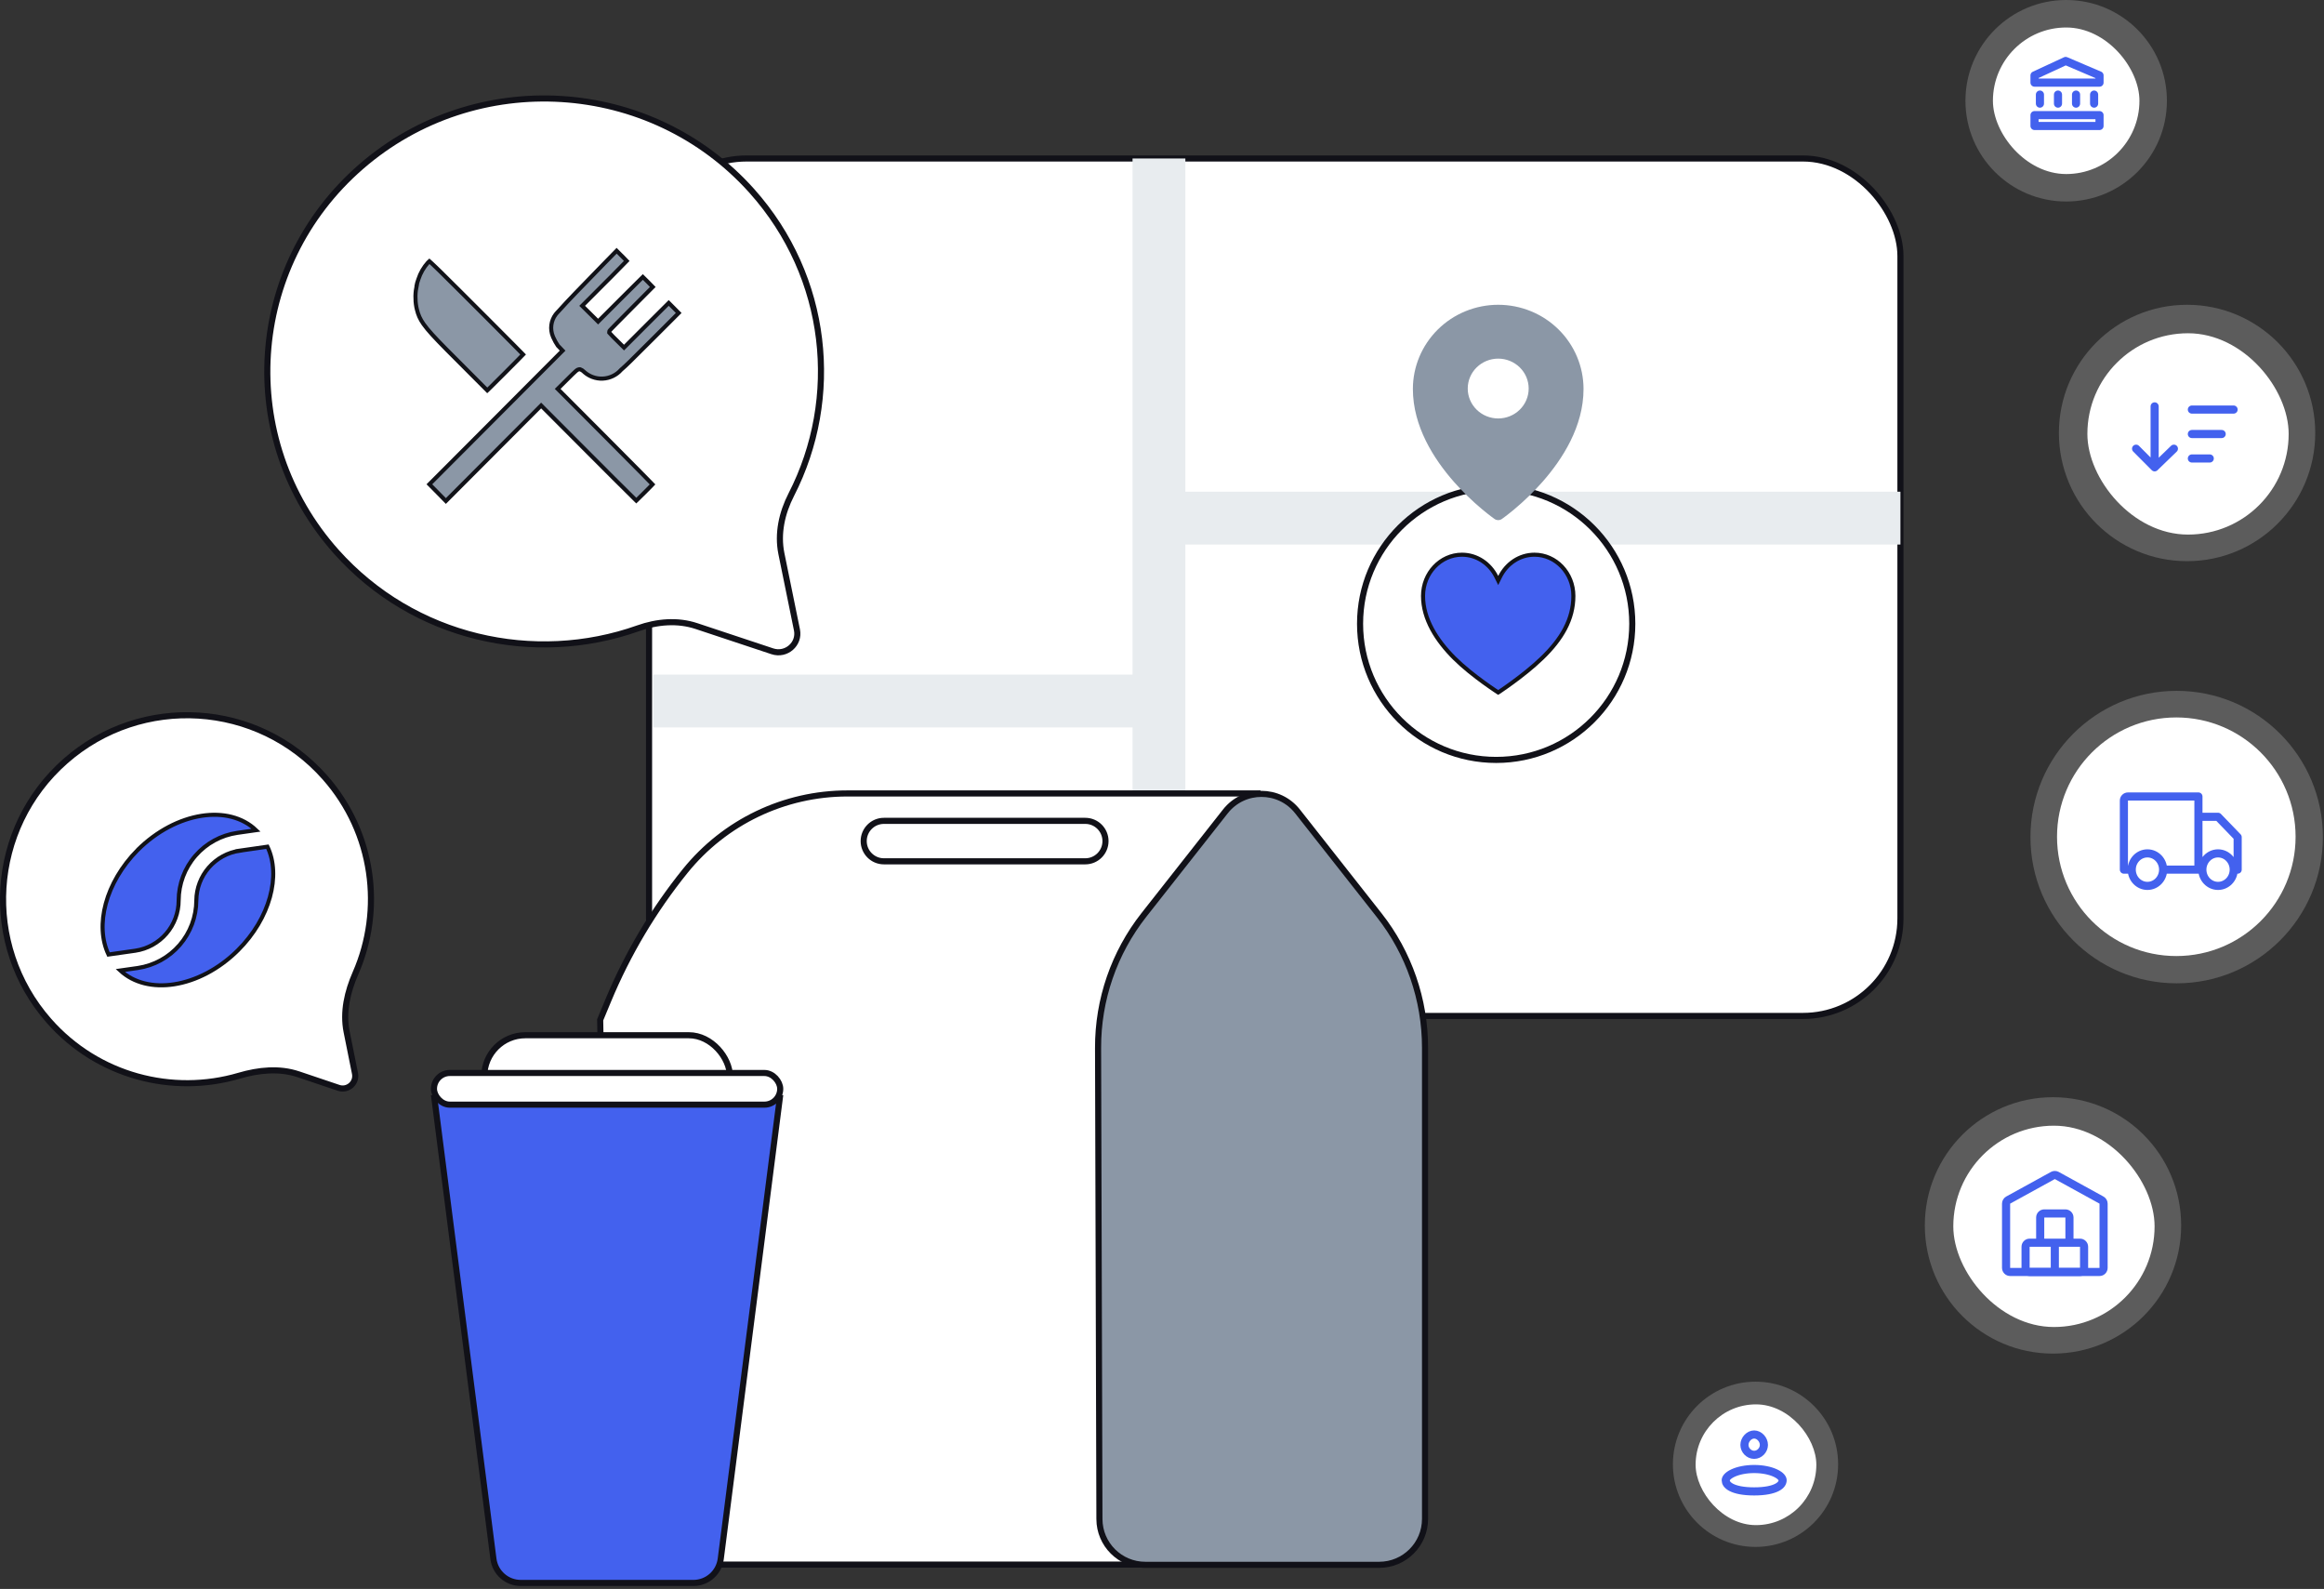 <?xml version="1.0" encoding="UTF-8"?> <svg xmlns="http://www.w3.org/2000/svg" width="572" height="391" viewBox="0 0 572 391" fill="none"><rect x="0" y="0" width="572" height="391" fill="#333333" stroke="none"/><rect x="159.75" y="39" width="308" height="211" rx="24" fill="white" stroke="#111118" stroke-width="1.5"></rect><path d="M291.75 121H467.75V134H291.75V250H278.75V179H160.75V166H278.75V39H291.75V121Z" fill="#E8ECEF"></path><circle cx="368.25" cy="153.5" r="33.5" fill="white" stroke="#111118" stroke-width="1.5"></circle><path d="M377.673 136.5C382.938 136.5 387.25 141.01 387.25 146.657C387.25 152.366 384.425 157.25 379.49 161.994V161.995C377.176 164.221 374.424 166.367 372.245 167.96C371.157 168.756 370.213 169.412 369.543 169.868C369.208 170.096 368.942 170.275 368.759 170.396C368.755 170.399 368.751 170.401 368.747 170.403C368.741 170.4 368.735 170.395 368.729 170.392C368.541 170.269 368.267 170.087 367.924 169.856C367.237 169.395 366.275 168.733 365.174 167.934C362.968 166.332 360.22 164.187 358.016 162C353.592 157.61 350.25 152.341 350.25 146.657C350.25 141.027 354.563 136.5 359.827 136.5C363.501 136.5 366.692 138.702 368.302 141.944L368.75 142.847L369.198 141.944C370.808 138.702 373.999 136.5 377.673 136.5Z" fill="#4361EE" stroke="#111218"></path><path fill-rule="evenodd" clip-rule="evenodd" d="M369.614 127.732L369.62 127.729L369.635 127.718L369.68 127.685L369.857 127.559C370.009 127.45 370.224 127.291 370.502 127.082C371.054 126.667 371.837 126.056 372.772 125.272C375.225 123.214 377.518 120.979 379.634 118.588C384.596 112.955 389.75 104.916 389.75 95.723C389.75 90.232 387.539 84.961 383.603 81.075C381.658 79.151 379.344 77.624 376.795 76.581C374.246 75.539 371.512 75.001 368.75 75C365.989 75.001 363.255 75.538 360.705 76.58C358.156 77.623 355.842 79.15 353.897 81.073C349.958 84.969 347.748 90.236 347.75 95.725C347.75 104.916 352.904 112.955 357.866 118.588C359.982 120.979 362.275 123.214 364.729 125.272C365.665 126.056 366.446 126.667 366.998 127.082C367.269 127.287 367.542 127.488 367.818 127.686L367.866 127.718L367.88 127.729L367.886 127.732C368.403 128.089 369.097 128.089 369.614 127.732ZM376.25 95.612C376.25 97.564 375.46 99.436 374.053 100.817C372.647 102.197 370.739 102.973 368.75 102.973C366.761 102.973 364.853 102.197 363.447 100.817C362.04 99.436 361.25 97.564 361.25 95.612C361.25 93.659 362.04 91.787 363.447 90.406C364.853 89.026 366.761 88.25 368.75 88.25C370.739 88.25 372.647 89.026 374.053 90.406C375.46 91.787 376.25 93.659 376.25 95.612Z" fill="#8B97A6"></path><path d="M87.374 264.151C87.844 266.489 85.609 268.457 83.35 267.696L73.466 264.366C68.742 262.774 63.63 263.305 58.848 264.713C42.483 269.532 24.073 264.853 12.052 251.208C-4.477 232.444 -2.664 203.833 16.099 187.303C34.863 170.774 63.473 172.585 80.002 191.348C92.022 204.992 94.345 223.843 87.504 239.469C85.505 244.034 84.335 249.036 85.317 253.921L87.374 264.151Z" fill="white" stroke="#111118" stroke-width="1.5"></path><path d="M196.153 155.01C196.861 158.477 193.497 161.397 190.097 160.269L171.405 154.06C166.736 152.509 161.683 152.964 157.047 154.611C131.509 163.68 101.833 157.106 82.8 135.808C57.925 107.971 60.653 65.525 88.891 41.003C117.129 16.482 160.183 19.168 185.059 47.003C204.025 68.226 206.949 97.939 194.754 121.729C192.453 126.217 191.317 131.3 192.325 136.242L196.153 155.01Z" fill="white" stroke="#111118" stroke-width="1.5"></path><path d="M309.49 197.136L309.074 383.136L309.07 385.014H150.086L150.054 383.165L147.727 251.353L147.72 250.96L147.871 250.597L149.729 246.129C154.487 234.695 160.849 223.996 168.623 214.355C178.366 202.274 193.053 195.25 208.573 195.25H309.494L309.49 197.136ZM217.558 201.995C214.808 201.995 212.578 204.225 212.578 206.975C212.578 209.724 214.808 211.953 217.558 211.953H267.114C269.864 211.953 272.093 209.724 272.093 206.975C272.093 204.225 269.864 201.995 267.114 201.995H217.558Z" fill="white"></path><path d="M309.49 197.136L310.24 197.137L310.24 197.137L309.49 197.136ZM309.074 383.136L308.324 383.134L308.324 383.134L309.074 383.136ZM309.07 385.014V385.764H309.819L309.82 385.015L309.07 385.014ZM150.086 385.014L149.336 385.027L149.349 385.764H150.086V385.014ZM150.054 383.165L150.804 383.152L150.804 383.152L150.054 383.165ZM147.727 251.353L146.977 251.366L146.977 251.366L147.727 251.353ZM147.72 250.96L147.027 250.671L146.967 250.816L146.97 250.973L147.72 250.96ZM147.871 250.597L148.563 250.885L148.564 250.885L147.871 250.597ZM149.729 246.129L149.037 245.841L149.037 245.841L149.729 246.129ZM168.623 214.355L168.039 213.885L168.039 213.885L168.623 214.355ZM208.573 195.25L208.573 194.5L208.573 194.5L208.573 195.25ZM309.494 195.25L310.244 195.252L310.246 194.5H309.494V195.25ZM217.558 201.995L217.558 201.245L217.558 201.245L217.558 201.995ZM212.578 206.975L211.828 206.975L211.828 206.975L212.578 206.975ZM217.558 211.953L217.558 212.703H217.558V211.953ZM267.114 211.953L267.114 212.703L267.114 212.703L267.114 211.953ZM272.093 206.975L272.843 206.975L272.843 206.975L272.093 206.975ZM267.114 201.995L267.114 201.245H267.114V201.995ZM309.49 197.136L308.74 197.134L308.324 383.134L309.074 383.136L309.824 383.137L310.24 197.137L309.49 197.136ZM309.074 383.136L308.324 383.134L308.32 385.012L309.07 385.014L309.82 385.015L309.824 383.137L309.074 383.136ZM309.07 385.014V384.264H150.086V385.014V385.764H309.07V385.014ZM150.086 385.014L150.836 385.001L150.804 383.152L150.054 383.165L149.304 383.178L149.336 385.027L150.086 385.014ZM150.054 383.165L150.804 383.152L148.476 251.339L147.727 251.353L146.977 251.366L149.304 383.178L150.054 383.165ZM147.727 251.353L148.476 251.339L148.47 250.947L147.72 250.96L146.97 250.973L146.977 251.366L147.727 251.353ZM147.72 250.96L148.412 251.248L148.563 250.885L147.871 250.597L147.179 250.308L147.027 250.671L147.72 250.96ZM147.871 250.597L148.564 250.885L150.422 246.417L149.729 246.129L149.037 245.841L147.179 250.309L147.871 250.597ZM149.729 246.129L150.422 246.417C155.152 235.048 161.477 224.411 169.207 214.826L168.623 214.355L168.039 213.885C160.22 223.58 153.822 234.341 149.037 245.841L149.729 246.129ZM168.623 214.355L169.207 214.826C178.807 202.921 193.28 196 208.573 196L208.573 195.25L208.573 194.5C192.826 194.5 177.924 201.627 168.039 213.885L168.623 214.355ZM208.573 195.25V196H309.494V195.25V194.5H208.573V195.25ZM309.494 195.25L308.744 195.248L308.74 197.134L309.49 197.136L310.24 197.137L310.244 195.252L309.494 195.25ZM217.558 201.995L217.558 201.245C214.394 201.245 211.828 203.811 211.828 206.975L212.578 206.975L213.328 206.975C213.328 204.639 215.222 202.745 217.558 202.745L217.558 201.995ZM212.578 206.975L211.828 206.975C211.828 210.139 214.394 212.703 217.558 212.703L217.558 211.953L217.558 211.203C215.222 211.203 213.328 209.31 213.328 206.975L212.578 206.975ZM217.558 211.953V212.703H267.114V211.953V211.203H217.558V211.953ZM267.114 211.953L267.114 212.703C270.278 212.703 272.843 210.138 272.843 206.975L272.093 206.975L271.343 206.975C271.343 209.31 269.45 211.203 267.114 211.203L267.114 211.953ZM272.093 206.975L272.843 206.975C272.843 203.811 270.278 201.245 267.114 201.245L267.114 201.995L267.114 202.745C269.449 202.745 271.343 204.639 271.343 206.975L272.093 206.975ZM267.114 201.995V201.245H217.558V201.995V202.745H267.114V201.995Z" fill="#111118"></path><path d="M270.264 257.879C270.23 246.006 274.207 234.47 281.55 225.14L301.604 199.662C306.124 193.919 314.827 193.919 319.347 199.662L339.454 225.207C346.765 234.496 350.74 245.973 350.74 257.794V373.779C350.74 380.014 345.686 385.068 339.451 385.068H281.889C275.667 385.068 270.617 380.034 270.599 373.811L270.264 257.879Z" fill="#8B97A6" stroke="#111118" stroke-width="1.5"></path><rect x="119.199" y="254.75" width="60.446" height="20.181" rx="10.091" fill="white" stroke="#111118" stroke-width="1.5"></rect><path d="M191.932 270.234L177.396 383.613C176.962 386.995 174.083 389.528 170.674 389.528H128.169C124.76 389.528 121.881 386.995 121.447 383.613L106.912 270.234H191.932Z" fill="#4361EE" stroke="#111118" stroke-width="1.5"></path><rect x="106.81" y="264.039" width="85.224" height="7.792" rx="3.896" fill="white" stroke="#111118" stroke-width="1.5"></rect><path d="M49.611 200.753C54.825 199.94 59.666 201.082 63.019 204.287L58.399 204.948H58.398C54.402 205.531 50.749 207.529 48.102 210.578C45.455 213.627 43.99 217.525 43.974 221.562V221.565C43.976 224.567 42.899 227.469 40.94 229.742C38.981 232.016 36.27 233.509 33.301 233.95L26.707 234.886C23.298 227.724 25.95 217.2 33.877 209.167L33.878 209.168C38.62 204.447 44.29 201.583 49.611 200.753Z" fill="#4361EE" stroke="#111218"></path><path d="M65.824 208.351C69.206 215.407 66.475 225.947 58.589 233.812C53.847 238.533 48.177 241.392 42.855 242.217C37.721 243.012 32.948 241.912 29.602 238.817L33.917 238.203H33.92C37.913 237.611 41.562 235.607 44.204 232.555C46.846 229.503 48.306 225.606 48.321 221.57C48.349 218.59 49.443 215.717 51.404 213.473C53.365 211.228 56.064 209.759 59.014 209.33L59.013 209.329L65.824 208.351Z" fill="#4361EE" stroke="#111218"></path><path d="M151.772 61.702C152.245 62.159 152.938 62.857 153.52 63.452C153.807 63.747 154.066 64.015 154.256 64.214C153.011 65.498 151.759 66.774 150.496 68.04L149.118 69.415L149.116 69.417L143.645 74.901L143.29 75.257L143.647 75.61L145.251 77.198V77.197L146.852 78.785L147.205 79.136L147.557 78.784L153.048 73.296C154.552 71.793 155.928 70.425 156.93 69.433C157.431 68.936 157.838 68.535 158.122 68.258C158.16 68.221 158.195 68.186 158.229 68.153C158.652 68.553 159.066 68.964 159.468 69.387L159.472 69.391L160.666 70.616L155.559 75.755C154.053 77.264 152.687 78.647 151.696 79.655C151.201 80.159 150.8 80.571 150.521 80.858C150.383 81.002 150.273 81.117 150.198 81.196C150.161 81.236 150.13 81.269 150.107 81.294C150.097 81.306 150.085 81.32 150.073 81.334C150.068 81.34 150.058 81.353 150.046 81.369C150.041 81.376 150.028 81.394 150.015 81.418C150.008 81.43 149.997 81.452 149.985 81.481C149.977 81.501 149.95 81.57 149.95 81.662V81.855L150.079 81.997C150.588 82.563 151.119 83.109 151.67 83.635V83.636L153.234 85.184L153.588 85.534L153.939 85.182L159.414 79.704C161.774 77.346 163.812 75.317 164.59 74.543C164.627 74.579 164.668 74.617 164.71 74.658C164.997 74.939 165.391 75.332 165.817 75.772L165.82 75.774L167.045 77.015L161.126 82.936C154.813 89.242 154.176 89.864 152.902 90.968L152.877 90.989L152.855 91.014C152.286 91.656 151.594 92.178 150.82 92.548C150.047 92.918 149.208 93.129 148.352 93.168C147.495 93.207 146.64 93.073 145.836 92.774C145.133 92.513 144.481 92.131 143.911 91.645L143.672 91.432C143.437 91.191 143.149 91.009 142.831 90.899L142.752 90.872H142.669C142.542 90.872 142.389 90.884 142.2 90.978C142.043 91.055 141.88 91.18 141.687 91.349C141.294 91.691 140.638 92.339 139.422 93.548L137.614 95.341L137.258 95.693L137.612 96.049L149.285 107.756C152.496 110.974 155.41 113.91 157.519 116.048C158.573 117.117 159.425 117.986 160.013 118.59C160.259 118.844 160.458 119.05 160.605 119.204C160.487 119.329 160.339 119.486 160.166 119.663C159.729 120.11 159.152 120.69 158.574 121.265C157.996 121.839 157.419 122.406 156.984 122.828C156.84 122.969 156.71 123.091 156.603 123.193C152.784 119.419 148.981 115.629 145.195 111.821L145.194 111.82L133.542 100.143L133.188 99.788L132.834 100.143L121.115 111.89L109.742 123.288L107.721 121.231L107.72 121.23L105.683 119.171L121.733 103.082L138.132 86.631L138.476 86.286L138.141 85.934L137.751 85.523V85.522L137.748 85.519L137.449 85.21C137.407 85.167 137.368 85.128 137.337 85.097C137.331 85.091 137.321 85.083 137.311 85.073C136.881 84.441 136.51 83.772 136.2 83.073L136.069 82.766C135.708 81.885 135.581 80.925 135.702 79.981C135.822 79.042 136.183 78.15 136.748 77.393C136.841 77.278 136.935 77.164 137.032 77.053L137.329 76.724C137.333 76.72 137.336 76.717 137.338 76.716C137.353 76.701 137.371 76.683 137.391 76.663C137.43 76.623 137.481 76.568 137.54 76.505C137.659 76.378 137.813 76.209 137.973 76.031C139.594 74.219 142.458 71.236 148.933 64.601L148.934 64.602L151.772 61.702ZM106.271 64.817C106.534 65.062 106.843 65.353 107.181 65.676L108.266 66.724C110.346 68.761 115.549 73.948 120.233 78.641C122.575 80.987 124.786 83.209 126.412 84.851C127.225 85.671 127.892 86.347 128.354 86.82C128.514 86.983 128.647 87.122 128.755 87.233C128.727 87.262 128.699 87.293 128.668 87.325C128.411 87.592 128.043 87.969 127.6 88.42C126.713 89.321 125.53 90.513 124.344 91.7C123.158 92.887 121.97 94.07 121.076 94.951C120.629 95.392 120.256 95.757 119.994 96.01C119.972 96.031 119.95 96.05 119.93 96.069C118.334 94.477 111.713 87.848 109.968 86.075H109.967C107.015 83.087 105.313 81.256 104.257 79.762C103.35 78.479 102.921 77.446 102.6 76.116L102.468 75.526C102.144 73.751 102.182 71.928 102.578 70.168L102.577 70.167C102.618 70.005 102.646 69.841 102.665 69.675C102.668 69.663 102.674 69.65 102.679 69.633C102.694 69.582 102.717 69.509 102.745 69.418C102.802 69.237 102.883 68.987 102.979 68.714L102.981 68.703C103.476 67.177 104.287 65.773 105.359 64.583L105.37 64.571L105.38 64.559C105.465 64.451 105.563 64.356 105.669 64.27C105.819 64.402 106.024 64.588 106.271 64.817Z" fill="#8B97A6" stroke="#111218"></path><circle cx="432.081" cy="360.331" r="20.331" fill="white" fill-opacity="0.2"></circle><rect x="417.336" y="345.586" width="29.714" height="29.714" rx="14.857" fill="white"></rect><path d="M431.75 361.494C433.846 361.494 435.695 361.894 436.982 362.498C438.349 363.139 438.75 363.827 438.75 364.247C438.75 364.814 438.447 365.457 437.379 366.014C436.278 366.588 434.46 367 431.75 367C429.04 367 427.222 366.588 426.121 366.014C425.053 365.457 424.75 364.814 424.75 364.247C424.75 363.827 425.151 363.139 426.518 362.498C427.805 361.894 429.654 361.494 431.75 361.494ZM431.75 353C433 353 434.144 354.228 434.144 355.564C434.143 356.853 433.045 358 431.75 358C430.455 358 429.357 356.853 429.356 355.564C429.356 354.228 430.5 353 431.75 353Z" stroke="#4361EE" stroke-width="2"></path><circle cx="508.543" cy="24.793" r="24.793" fill="white" fill-opacity="0.2"></circle><rect x="490.512" y="6.766" width="36.063" height="36.063" rx="18.032" fill="white"></rect><path d="M502.083 25.5V23.276M506.528 25.5V23.276M510.972 25.5V23.276M515.417 25.5V23.276M500.75 28.333H516.75V31H500.75V28.333ZM500.75 20.333V18.556L508.421 15L516.75 18.556V20.333H500.75Z" stroke="#4361EE" stroke-width="2" stroke-linecap="round" stroke-linejoin="round"></path><circle cx="505.297" cy="301.547" r="31.547" fill="white" fill-opacity="0.2"></circle><rect x="480.761" y="277.008" width="49.541" height="49.541" rx="24.771" fill="white"></rect><path d="M494.268 295.315C493.949 295.491 493.75 295.827 493.75 296.191V312C493.75 312.552 494.198 313 494.75 313H516.75C517.302 313 517.75 312.552 517.75 312V296.191C517.75 295.827 517.551 295.491 517.232 295.315L506.232 289.265C505.932 289.1 505.568 289.1 505.268 289.265L494.268 295.315Z" stroke="#4361EE" stroke-width="2"></path><path d="M505.749 313.002H499.549C498.997 313.002 498.549 312.554 498.549 312.002V306.802C498.549 306.249 498.997 305.802 499.549 305.802H505.749M505.749 313.002V305.802M505.749 313.002H511.949C512.501 313.002 512.949 312.554 512.949 312.002V306.802C512.949 306.249 512.501 305.802 511.949 305.802H505.749M509.349 299.602V304.802C509.349 305.354 508.901 305.802 508.349 305.802H503.149C502.597 305.802 502.149 305.354 502.149 304.802V299.602C502.149 299.049 502.597 298.602 503.149 298.602H508.349C508.901 298.602 509.349 299.049 509.349 299.602Z" stroke="#4361EE" stroke-width="2"></path><circle cx="535.737" cy="205.988" r="35.987" fill="white" fill-opacity="0.2"></circle><circle cx="535.649" cy="205.905" r="29.358" fill="white"></circle><path d="M532.404 214C532.404 216.209 530.675 218 528.542 218C526.409 218 524.68 216.209 524.68 214M532.404 214C532.404 211.791 530.675 210 528.542 210C526.409 210 524.68 211.791 524.68 214M532.404 214H541.094M524.68 214H522.749V197C522.749 196.448 523.197 196 523.749 196H541.094V214M549.784 214C549.784 216.209 548.054 218 545.921 218C543.788 218 542.059 216.209 542.059 214M549.784 214C549.784 211.791 548.054 210 545.921 210C543.788 210 542.059 211.791 542.059 214M549.784 214H550.749V206L545.921 201H541.094V214M542.059 214H541.094" stroke="#4361EE" stroke-width="2" stroke-linecap="round" stroke-linejoin="round"></path><circle cx="538.297" cy="106.547" r="31.547" fill="white" fill-opacity="0.2"></circle><rect x="513.761" y="82.008" width="49.541" height="49.541" rx="24.771" fill="white"></rect><path d="M539.479 100.784H549.749M539.479 106.803H546.815M539.479 112.821H543.88M530.316 100V115M530.316 115L525.749 110.415M530.316 115L535.057 110.415" stroke="#4361EE" stroke-width="2" stroke-linecap="round" stroke-linejoin="round"></path></svg> 